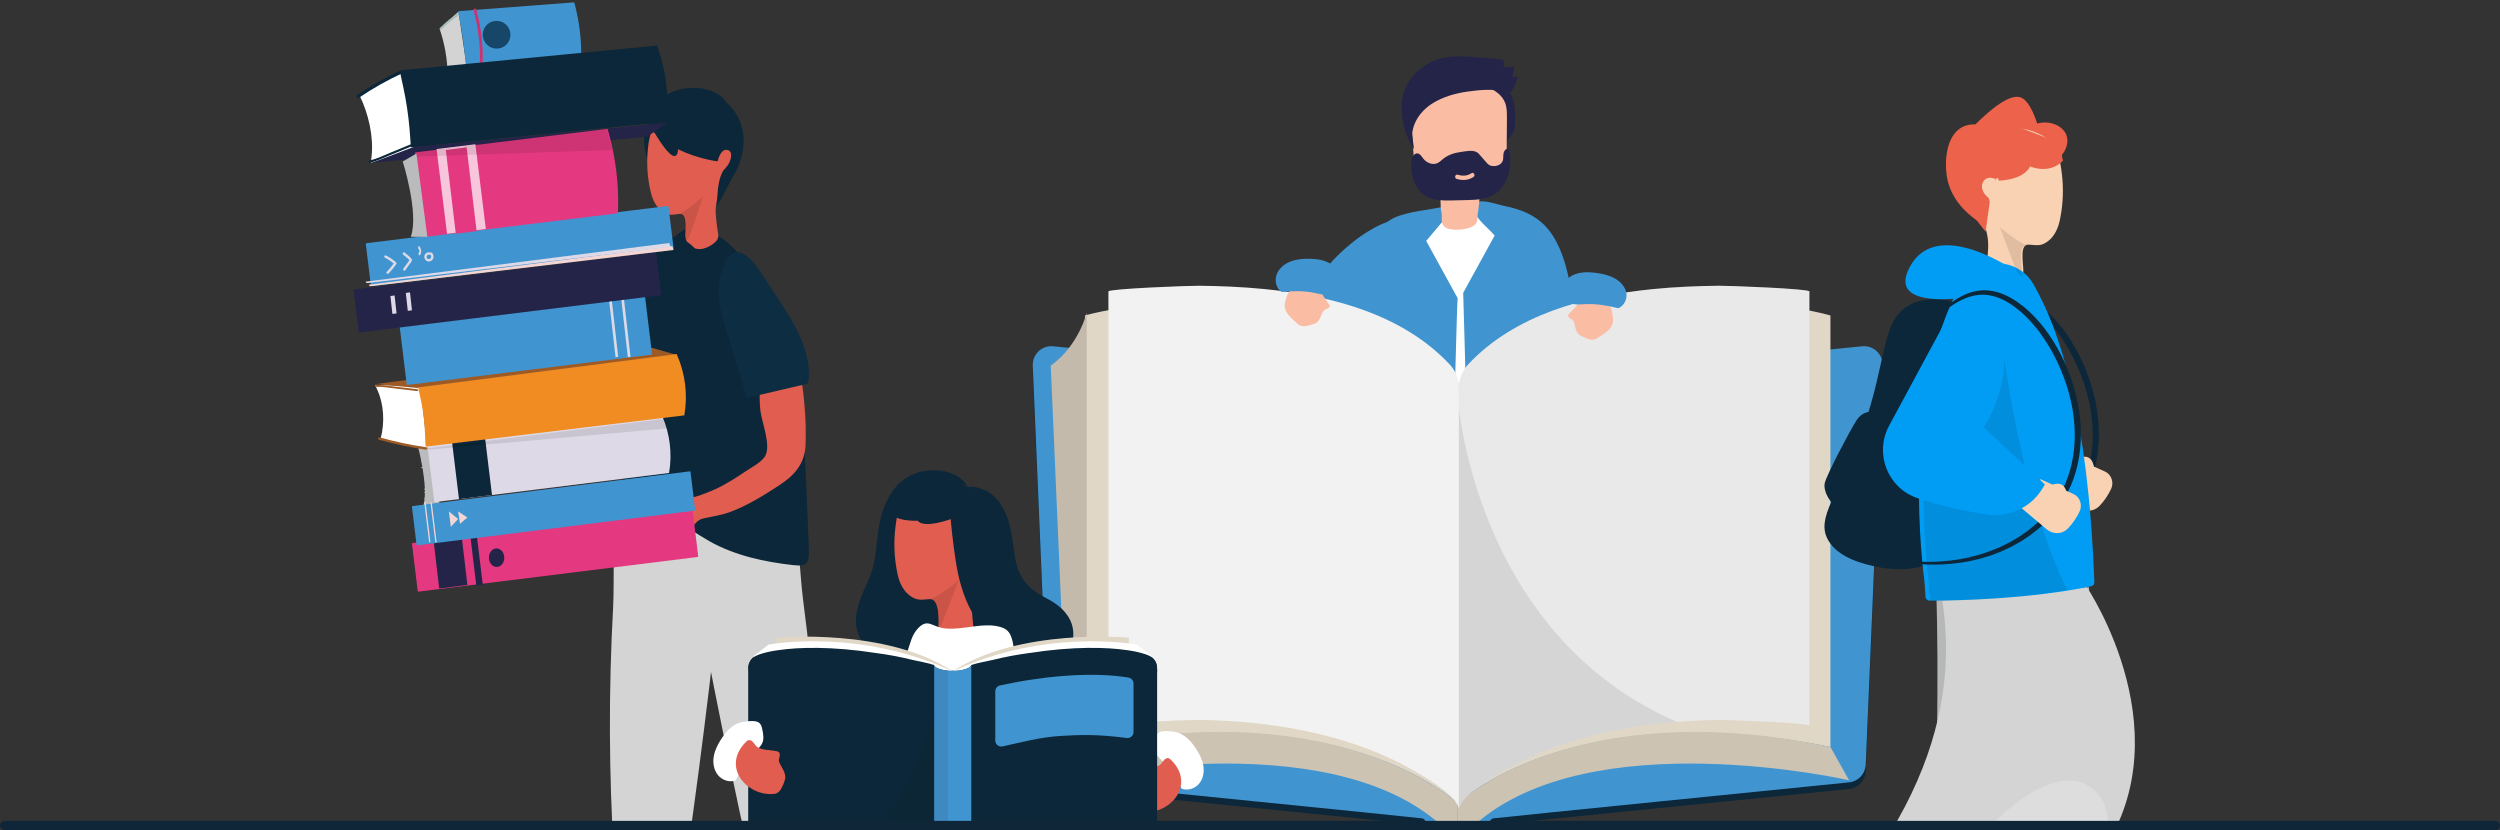 <?xml version="1.0" encoding="UTF-8"?>
<svg width="536px" height="178px" viewBox="0 0 536 178" version="1.1" xmlns="http://www.w3.org/2000/svg" xmlns:xlink="http://www.w3.org/1999/xlink">
    <rect x="0" y="0" width="536" height="178" fill="#333333" stroke="none"/>
    <!-- Generator: Sketch 64 (93537) - https://sketch.com -->
    <title>Group 11</title>
    <desc>Created with Sketch.</desc>
    <defs>
        <rect id="path-1" x="0" y="0" width="395.431" height="190"></rect>
    </defs>
    <g id="ATC-ESCRITORIO-curva" stroke="none" stroke-width="1" fill="none" fill-rule="evenodd">
        <g id="Conceptos-basicos" transform="translate(-452, -200)">
            <g id="Group-11" transform="translate(453, 187)">
                <g id="Group-14" transform="translate(69, 0)">
                    <mask id="mask-2" fill="white">
                        <use xlink:href="#path-1"></use>
                    </mask>
                    <g id="Rectangle"></g>
                    <g id="Group-7" mask="url(#mask-2)">
                        <g transform="translate(5.787, 13.503)">
                            <g id="Group-79" transform="translate(54.975, 18.325)">
                                <path d="M0.889,164.924 C6.14,164.607 11.391,164.29 16.642,163.973 C19.992,140.456 22.831,116.837 25.154,93.143 C25.334,91.305 25.505,89.396 24.98,87.639 C23.988,84.318 20.8,82.521 17.795,81.992 C13.123,81.168 4.665,82.882 2.504,88.531 C0.219,94.5 1.046,104.975 0.687,111.489 C-0.291,129.265 -0.226,147.13 0.889,164.924" id="Fill-5" fill="#D3D4D3"></path>
                                <path d="M45.33,163.352 C40.1,163.433 34.871,163.513 29.642,163.594 C24.513,140.292 19.884,116.847 15.76,93.289 C15.44,91.463 15.125,89.563 15.509,87.764 C16.238,84.361 19.26,82.32 22.198,81.562 C26.765,80.382 35.28,81.458 37.857,86.952 C40.581,92.758 40.566,103.313 41.422,109.811 C43.759,127.543 45.067,145.444 45.33,163.352" id="Fill-7" fill="#D3D4D3"></path>
                                <path d="M28.443,36.401 C32.516,40.888 35.662,46.733 37.656,52.835 C41.187,63.641 41.695,75.303 42.162,86.732 C42.318,90.536 42.474,94.339 42.629,98.143 C42.782,101.886 42.548,102.701 39.277,102.332 C33.216,101.647 26.891,100.332 21.302,97.19 C18.642,95.695 16.137,93.775 13.364,92.624 C9.331,90.949 5.3,91.93 1.333,90.892 C2.789,84.392 3.796,78.864 4.415,72.2 C5.052,65.339 5.584,57.861 6.644,51.075 C7.279,47.003 8.606,43.172 9.959,39.398 C10.869,36.862 11.836,34.264 13.474,32.394 C18.411,26.759 24.386,31.93 28.443,36.401" id="Fill-9" fill="#0B2739"></path>
                                <path d="M9.585,90.465 C9.621,90.341 9.659,90.213 9.724,90.109 C10.329,89.137 11.186,89.026 12.013,88.275 C12.382,87.94 12.222,86.606 13.189,86.929 C13.545,87.048 14.383,87.474 15.14,87.736 C16.246,88.118 17.856,87.882 19.101,87.439 C20.773,86.843 22.531,86.17 24.088,85.318 C25.718,84.426 27.304,83.44 28.848,82.386 C30.135,81.508 32.191,80.479 33.14,79.181 C34.743,76.985 32.589,71.862 32.263,69.208 C31.924,66.442 31.831,58.26 35.285,57.898 C40.944,57.306 41.259,63.133 41.695,67.818 C41.967,70.743 42.071,73.728 41.942,76.663 C41.76,80.772 39.397,83.21 36.228,85.271 C32.871,87.456 29.433,89.604 25.702,90.969 C23.889,91.633 22.089,91.879 20.228,92.277 C18.389,92.67 18.659,93.535 17.134,94.326 C16.283,94.768 15.493,95.392 14.577,95.656 C12.933,96.128 11.555,94.934 10.257,94.018 C9.933,93.79 9.714,93.637 9.538,93.296 C9.251,92.741 9.331,92.132 9.39,91.525 C9.425,91.166 9.486,90.808 9.585,90.465" id="Fill-11" fill="#E05D4F"></path>
                                <path d="M38.781,64.28 C35.605,65.02 32.43,65.761 29.254,66.502 C29.457,66.454 25.003,52.338 24.767,51.489 C23.865,48.247 22.954,44.882 23.493,41.561 C24.642,34.47 27.977,32.608 32.547,39.838 C36.861,46.663 43.523,54.776 42.572,62.768 C42.551,62.941 42.525,63.124 42.421,63.264 C42.278,63.457 42.024,63.524 41.789,63.578 L38.781,64.28 Z" id="Fill-13" fill="#0D2D42"></path>
                                <path d="M7.979,15.295 C7.979,15.295 6.404,10.29 8.172,7.98 L10.666,9.167 L7.979,15.295 Z" id="Fill-15" fill="#0B2739"></path>
                                <path d="M13.271,5.387 C17.609,3.576 23.362,5.018 25.34,10.919 C25.931,12.678 26.15,14.661 25.89,16.504 C25.655,18.177 24.811,19.634 24.053,21.119 C23.019,23.143 22.538,25.132 22.715,27.383 C22.819,28.7 22.991,30.014 23.199,31.318 C23.199,31.318 23.56,32.267 22.469,33.192 C21.648,33.911 20.772,34.291 20,34.485 C18.216,34.933 16.354,33.761 16.173,31.942 C16.164,31.845 16.158,31.746 16.158,31.644 C16.206,29.817 16.561,26.89 14.959,27.045 C14.066,27.112 13.035,27.388 12.171,27.027 C10.118,26.194 9.144,24.173 8.705,22.1 C8.048,19.29 7.855,16.384 8.105,13.566 C8.334,10.931 8.723,8.203 11.041,6.575 C11.721,6.072 12.496,5.729 13.271,5.387" id="Fill-17" fill="#E05D4F"></path>
                                <path d="M16.963,32.155 L16.037,33.251 C15.956,32.792 15.896,32.262 15.893,31.69 C15.914,30.878 15.996,29.852 15.944,28.968 C15.884,27.958 15.65,27.133 14.951,27.024 C14.887,27.014 14.817,27.018 14.746,27.02 C14.718,27.021 14.695,27.015 14.666,27.018 C14.666,27.018 15.901,26.894 19.999,23.276 L16.963,32.155 Z" id="Fill-19" fill-opacity="0.1" fill="#000000"></path>
                                <path d="M24.859,15.984 C24.859,15.984 14.454,15.393 8.606,8.64 C8.606,8.64 6.231,6.519 10.881,2.46 C15.53,-1.6 23.33,-0.102 24.916,3.111 C24.916,3.111 31.364,7.806 27.347,17.285 L23.029,25.271 C23.029,25.271 22.802,20.696 24.09,18.145 L24.859,15.984 Z" id="Fill-21" fill="#0B2739"></path>
                                <path d="M24.833,13.304 C26.528,13.199 26.092,15.418 25.293,16.571 C24.494,17.723 23.471,18.603 22.941,18.62 C22.412,18.638 22.758,16.971 23.031,15.93 C23.304,14.889 23.867,13.364 24.833,13.304" id="Fill-23" fill="#E05D4F"></path>
                                <path d="M9.333,9.197 C9.333,9.197 14.267,18.041 14.625,13.163 C14.983,8.284 12.848,8.651 12.848,8.651 L9.333,9.197 Z" id="Fill-25" fill="#0B2739"></path>
                            </g>
                            <g id="Group-78">
                                <path d="M16.688,88.666 C17.555,88.11 18.919,87.911 19.984,87.29 C20.521,86.977 20.452,85.735 21.632,86.263 C22.067,86.458 22.816,87.046 23.648,87.408 C24.863,87.936 26.628,87.981 28.136,87.731 C34.058,86.745 40.006,85.869 46.034,85.567 C46.378,85.549 46.719,85.543 47.016,85.357 C47.55,85.024 47.647,84.443 47.807,83.876 C48.55,81.25 49.367,78.68 50.607,76.226 C51.712,74.037 52.993,71.964 54.985,70.475 C56.975,68.986 59.539,68.316 61.852,69.174 C63.584,69.815 64.983,71.099 65.259,72.93 C65.94,77.471 61.591,80.629 58.927,83.658 C56.408,86.524 54.254,88.954 51.635,91.566 C51.311,91.889 51.004,92.19 50.564,92.361 C50.125,92.532 49.628,92.518 49.162,92.49 C43.156,92.117 37.312,91.602 31.369,92.519 C29.735,92.771 28.277,92.361 26.729,92.797 C25.742,93.076 25.187,94.002 24.271,94.414 C23.355,94.826 22.277,95.237 21.274,95.254 C19.062,95.293 16.647,93.344 16.01,91.216 C15.595,89.829 15.971,89.125 16.688,88.666" id="Fill-1" fill="#FABDA4"></path>
                                <path d="M58.867,82.546 C55.551,81.109 52.048,80.159 48.832,78.46 C50.169,75.671 54.201,64.256 54.864,62.898 C57.398,57.716 57.951,55.456 61.217,52.815 C68.193,47.174 75.926,51.523 75.178,59.979 C74.366,69.16 69.01,76.81 63.28,83.66 C63.155,83.809 62.99,83.921 62.783,83.987 C62.575,84.053 62.267,83.961 62.026,83.853 C60.996,83.39 59.913,82.999 58.867,82.546" id="Fill-3" fill="#0B2739"></path>
                                <path d="M13.858,95.349 C13.858,95.349 16.119,103.884 14.998,107.823 L18.477,107.723 L16.796,93.932 L13.858,95.349 Z" id="Fill-27" fill="#B9BBBD"></path>
                                <path d="M18.333,105.841 C17.323,106.02 16.306,106.159 15.282,106.258 C15.118,106.274 15.159,106.515 15.323,106.5 C16.348,106.4 17.364,106.261 18.374,106.082 C18.536,106.054 18.496,105.812 18.333,105.841" id="Fill-29" fill="#B9BBBD"></path>
                                <path d="M17.689,104.518 C16.917,104.652 16.15,104.786 15.27,104.939 C15.125,104.964 15.161,105.201 15.306,105.176 C16.112,105.035 16.918,104.895 17.725,104.755 C17.87,104.729 17.834,104.492 17.689,104.518" id="Fill-31" fill="#B9BBBD"></path>
                                <path d="M17.686,103.859 C17.07,104.08 16.69,104.212 15.275,104.253 C15.122,104.258 15.161,104.524 15.313,104.516 C16.131,104.473 16.932,104.342 17.724,104.121 C17.87,104.08 17.834,103.817 17.686,103.859" id="Fill-33" fill="#B9BBBD"></path>
                                <path d="M17.688,101.874 C16.894,102.068 16.09,102.216 15.273,102.318 C15.123,102.336 15.161,102.549 15.31,102.53 C16.127,102.429 16.931,102.282 17.726,102.087 C17.87,102.052 17.834,101.839 17.688,101.874" id="Fill-35" fill="#B9BBBD"></path>
                                <path d="M17.684,100.549 C16.884,100.708 16.081,100.84 15.274,100.948 C15.123,100.968 15.16,101.227 15.312,101.207 C16.119,101.099 16.922,100.967 17.722,100.809 C17.872,100.779 17.835,100.519 17.684,100.549" id="Fill-37" fill="#B9BBBD"></path>
                                <path d="M17.021,99.227 C16.225,99.395 15.424,99.535 14.617,99.646 C14.461,99.668 14.5,99.906 14.656,99.884 C15.463,99.773 16.264,99.633 17.06,99.465 C17.213,99.432 17.175,99.194 17.021,99.227" id="Fill-39" fill="#B9BBBD"></path>
                                <path d="M17.029,97.904 C16.218,98.083 15.4,98.232 14.575,98.351 C14.55,98.354 14.532,98.364 14.518,98.377 C14.52,98.385 14.521,98.393 14.523,98.402 C14.542,98.453 14.558,98.505 14.573,98.557 C14.585,98.56 14.597,98.564 14.612,98.562 C15.437,98.442 16.254,98.293 17.066,98.115 C17.21,98.084 17.174,97.872 17.029,97.904" id="Fill-41" fill="#B9BBBD"></path>
                                <path d="M17.026,95.918 C16.221,96.06 15.417,96.202 14.612,96.343 C14.464,96.369 14.501,96.602 14.649,96.576 C15.454,96.434 16.259,96.293 17.063,96.152 C17.211,96.126 17.174,95.893 17.026,95.918" id="Fill-43" fill="#B9BBBD"></path>
                                <path d="M73.786,118.91 L13.93,126.344 C13.853,126.353 13.783,126.297 13.774,126.218 L12.539,116.08 C12.529,116.001 12.584,115.929 12.66,115.919 L72.517,108.486 C72.594,108.476 72.663,108.533 72.673,108.612 L73.907,118.749 C73.917,118.829 73.863,118.901 73.786,118.91" id="Fill-45" fill="#E43880"></path>
                                <polygon id="Fill-47" fill="#242449" points="24.416 124.9 18.376 125.684 17.157 115.222 23.197 114.438"></polygon>
                                <polygon id="Fill-49" fill="#242449" points="27.716 124.849 26.332 125.022 25.076 114.612 26.46 114.438"></polygon>
                                <path d="M32.322,118.832 C32.436,119.92 31.795,120.908 30.892,121.039 C29.988,121.169 29.163,120.393 29.049,119.305 C28.935,118.217 29.576,117.229 30.479,117.099 C31.383,116.968 32.208,117.744 32.322,118.832" id="Fill-51" fill="#242449"></path>
                                <path d="M73.127,108.973 L13.676,116.422 C13.601,116.431 13.531,116.375 13.521,116.295 L12.539,108.158 C12.529,108.078 12.583,108.006 12.66,107.996 L72.11,100.548 C72.187,100.539 72.256,100.595 72.265,100.675 L73.248,108.812 C73.257,108.892 73.203,108.964 73.127,108.973" id="Fill-53" fill="#4095D1"></path>
                                <polygon id="Fill-55" fill="#F5D5D4" points="20.457 109.146 20.868 112.454 22.437 110.768"></polygon>
                                <polygon id="Fill-57" fill="#F5D5D4" points="22.437 109.146 22.847 111.792 24.416 110.443"></polygon>
                                <polygon id="Fill-59" fill="#F5D5D4" points="16.497 115.727 16.221 115.761 15.178 107.196 15.455 107.162"></polygon>
                                <polygon id="Fill-61" fill="#F5D5D4" points="17.817 115.727 17.54 115.761 16.497 107.196 16.775 107.162"></polygon>
                                <path d="M24.416,14.785 L20.125,16.537 L20.143,15.504 C20.2,12.394 19.507,8.675 18.477,5.725 L18.65,5.531 L22.51,1.984 L24.416,14.785 Z" id="Fill-63" fill="#D2D3D2"></path>
                                <polygon id="Fill-65" fill="#93B79B" points="48.832 11.907 24.346 13.795 20.457 15.876 46.978 13.887"></polygon>
                                <path d="M20.514,16.183 C21.2,15.959 21.838,15.452 22.481,15.044 C23.084,14.661 23.686,14.28 24.287,13.899 C24.383,13.838 24.471,14.172 24.375,14.232 C23.726,14.644 23.076,15.057 22.425,15.471 C21.815,15.858 21.212,16.323 20.561,16.535 C20.458,16.569 20.412,16.215 20.514,16.183" id="Fill-67" fill="#A8BFB9"></path>
                                <path d="M23.03,2.48 C21.535,3.426 20.1,4.574 18.733,5.926 C18.592,6.066 18.382,5.639 18.525,5.498 C19.912,4.127 21.365,2.957 22.882,1.998 C23.039,1.899 23.186,2.381 23.03,2.48" id="Fill-69" fill="#A8BFB9"></path>
                                <path d="M47.334,0 L22.437,1.896 L22.928,4.587 C23.326,6.764 23.637,8.954 23.857,11.136 L24.119,13.891 L48.826,11.882 L48.828,11.718 C48.887,7.862 48.369,3.787 47.334,0" id="Fill-71" fill="#4095D1"></path>
                                <path d="M26.342,1.547 C26.247,1.197 25.651,1.281 25.746,1.635 C26.746,5.333 27.204,9.115 27.102,12.923 C27.092,13.286 27.691,13.352 27.701,12.987 C27.805,9.13 27.354,5.294 26.342,1.547" id="Fill-74" fill="#CC3272"></path>
                                <path d="M44.13,0.883 C44.036,0.533 43.47,0.622 43.564,0.976 C44.549,4.669 45.019,8.451 44.955,12.264 C44.949,12.627 45.52,12.688 45.527,12.323 C45.592,8.462 45.128,4.625 44.13,0.883" id="Fill-76" fill="#4095D1"></path>
                                <path d="M13.198,31.591 L3.731,34.398 L3.882,33.004 C4.334,28.81 3.233,23.874 1.32,20.009 L1.713,19.731 L10.439,14.553 L13.198,31.591 Z" id="Fill-78" fill="#FFFFFF"></path>
                                <polygon id="Fill-80" fill="#242449" points="67.31 25.798 12.819 31.034 3.959 34.398 62.972 28.806"></polygon>
                                <path d="M3.445,33.925 C5.029,33.549 6.534,32.797 8.04,32.179 C9.452,31.598 10.861,31.02 12.267,30.441 C12.49,30.35 12.655,30.788 12.432,30.88 C10.913,31.504 9.392,32.13 7.867,32.758 C6.439,33.345 5.019,34.036 3.516,34.393 C3.279,34.449 3.21,33.981 3.445,33.925" id="Fill-82" fill="#0B2739"></path>
                                <path d="M10.402,15.234 C7.214,16.7 4.126,18.442 1.157,20.461 C0.849,20.67 0.464,20.096 0.775,19.885 C3.788,17.837 6.915,16.063 10.15,14.576 C10.484,14.423 10.734,15.081 10.402,15.234" id="Fill-84" fill="#0B2739"></path>
                                <path d="M65.102,9.261 L9.898,14.58 L10.693,18.273 C11.335,21.258 11.783,24.272 12.032,27.285 L12.312,31.09 L67.104,25.633 L67.127,25.405 C67.678,20.034 66.976,14.419 65.102,9.261" id="Fill-86" fill="#0B2739"></path>
                                <path d="M67.663,100.906 L17.33,107.162 L15.838,94.896 L66.171,88.64 L66.239,88.802 C67.864,92.608 68.359,96.822 67.663,100.906" id="Fill-88" fill="#DED9E7"></path>
                                <polygon id="Fill-90" fill="#0B2739" points="29.695 105.62 22.619 106.5 21.117 94.15 28.194 93.271"></polygon>
                                <path d="M14.374,82.26 L4.619,82.025 L5.102,83.066 C6.555,86.195 6.708,90.192 5.832,93.509 L6.273,93.646 L15.838,95.916 L14.374,82.26 Z" id="Fill-92" fill="#FFFFFF"></path>
                                <polygon id="Fill-94" fill="#9E5A25" points="69.289 75.591 13.804 82.687 4.619 81.855 64.069 74.087"></polygon>
                                <path d="M4.813,82.423 C6.336,82.386 7.877,82.67 9.391,82.848 C10.814,83.014 12.238,83.18 13.661,83.347 C13.887,83.374 13.938,82.981 13.712,82.954 C12.174,82.774 10.637,82.595 9.1,82.414 C7.663,82.247 6.214,81.993 4.769,82.029 C4.541,82.034 4.587,82.429 4.813,82.423" id="Fill-96" fill="#9E5A25"></path>
                                <path d="M15.61,95.393 C12.249,94.905 8.929,94.203 5.667,93.283 C5.329,93.188 5.109,93.67 5.45,93.765 C8.759,94.699 12.122,95.418 15.532,95.913 C15.883,95.964 15.961,95.444 15.61,95.393" id="Fill-98" fill="#9E5A25"></path>
                                <path d="M70.931,88.553 L15.448,95.255 L15.333,92.382 C15.24,90.05 14.957,87.73 14.487,85.443 L13.858,82.553 L69.286,75.41 L69.362,75.584 C71.152,79.661 71.698,84.176 70.931,88.553" id="Fill-100" fill="#F08C21"></path>
                                <path d="M63.889,75.534 L11.567,82.024 C11.492,82.034 11.422,81.977 11.412,81.898 L9.9,69.492 C9.89,69.414 9.944,69.342 10.02,69.333 L62.342,62.843 C62.417,62.833 62.487,62.89 62.496,62.968 L64.009,75.375 C64.018,75.453 63.964,75.525 63.889,75.534" id="Fill-102" fill="#4095D1"></path>
                                <path d="M68.508,52.876 L3.89,60.856 C3.813,60.866 3.744,60.81 3.734,60.732 L2.641,51.799 C2.631,51.721 2.685,51.65 2.761,51.64 L67.379,43.66 C67.456,43.65 67.524,43.706 67.535,43.784 L68.628,52.717 C68.638,52.795 68.583,52.866 68.508,52.876" id="Fill-104" fill="#4095D1"></path>
                                <path d="M56.709,45.217 L15.431,50.273 L13.198,32.177 L54.475,27.121 L54.75,28.11 C56.2,33.343 56.87,38.764 56.734,44.191 L56.709,45.217 Z" id="Fill-106" fill="#E43880"></path>
                                <polygon id="Fill-108" fill="#F8C6DC" points="28.376 48.591 20.056 49.612 17.817 31.45 26.137 30.429"></polygon>
                                <polygon id="Fill-110" fill="#E43880" points="26.396 49.045 21.935 49.612 19.797 31.657 24.258 31.09"></polygon>
                                <polygon id="Fill-112" fill-opacity="0.1" fill="#000000" points="13.198 32.108 54.285 27.121 55.431 31.647 13.319 33.075"></polygon>
                                <path d="M33.631,6.591 C33.836,8.223 32.683,9.705 31.057,9.901 C29.429,10.097 27.945,8.932 27.739,7.3 C27.534,5.668 28.687,4.186 30.314,3.99 C31.941,3.795 33.426,4.959 33.631,6.591" id="Fill-115" fill="#164668"></path>
                                <path d="M9.136,55.751 C8.485,55.158 7.766,54.673 6.968,54.274 C6.653,54.116 6.439,54.595 6.752,54.751 C7.432,55.091 8.041,55.507 8.605,55.995 C8.151,56.631 7.656,57.233 7.108,57.802 C6.87,58.049 7.307,58.369 7.544,58.123 C8.149,57.494 8.694,56.828 9.184,56.116 C9.272,55.989 9.251,55.856 9.136,55.751" id="Fill-118" fill="#DED9E7"></path>
                                <path d="M12.488,55.056 C12.098,54.502 11.434,54.075 10.951,53.641 C10.7,53.416 10.402,53.876 10.654,54.103 C11.062,54.468 11.629,54.83 12,55.28 C11.845,55.575 11.562,55.869 11.392,56.112 C11.164,56.436 10.936,56.759 10.708,57.083 C10.507,57.37 10.89,57.731 11.091,57.445 C11.365,57.057 11.638,56.668 11.911,56.28 C12.113,55.993 12.4,55.703 12.519,55.35 C12.551,55.257 12.545,55.136 12.488,55.056" id="Fill-120" fill="#DED9E7"></path>
                                <path d="M14.16,52.325 C13.968,52.078 13.738,52.572 13.93,52.82 C14.046,52.968 14.29,53.513 14.045,53.644 C13.817,53.767 13.961,54.348 14.189,54.226 C14.418,54.103 14.535,53.718 14.516,53.329 C14.496,52.926 14.347,52.567 14.16,52.325" id="Fill-122" fill="#DED9E7"></path>
                                <path d="M16.524,54.873 C16.35,55.075 16.045,55.121 15.847,54.93 C15.439,54.536 15.893,53.934 16.384,54.128 C16.436,54.149 16.484,54.151 16.528,54.142 C16.672,54.366 16.714,54.654 16.524,54.873 M16.849,53.719 C16.765,53.625 16.653,53.613 16.56,53.647 C16.11,53.481 15.583,53.632 15.319,54.047 C15.058,54.457 15.174,55.022 15.534,55.337 C15.932,55.685 16.52,55.62 16.876,55.246 C17.28,54.821 17.229,54.145 16.849,53.719" id="Fill-124" fill="#DED9E7"></path>
                                <polygon id="Fill-126" fill="#DED9E7" points="56.751 75.996 56.184 76.072 54.772 63.579 55.338 63.503"></polygon>
                                <polygon id="Fill-128" fill="#DED9E7" points="59.391 75.996 58.823 76.072 57.411 63.579 57.978 63.503"></polygon>
                                <path d="M15.838,95.606 L66.609,89.302 C66.609,89.302 67.089,90.517 67.31,91.342 L15.932,95.916 L15.838,95.606 Z" id="Fill-130" fill-opacity="0.1" fill="#000000"></path>
                                <path d="M65.868,62.798 L1.25,70.779 C1.174,70.788 1.105,70.732 1.095,70.654 L0.001,61.721 C-0.008,61.643 0.046,61.571 0.121,61.562 L64.74,53.582 C64.816,53.573 64.885,53.628 64.895,53.707 L65.989,62.639 C65.998,62.717 65.944,62.788 65.868,62.798" id="Fill-133" fill="#242449"></path>
                                <polygon id="Fill-136" fill="#DED9E7" points="9.239 66.688 8.343 66.811 7.919 62.965 8.815 62.842"></polygon>
                                <polygon id="Fill-138" fill="#DED9E7" points="12.538 66.026 11.642 66.149 11.218 62.304 12.115 62.18"></polygon>
                                <path d="M68.629,53.09 L3.64,60.855 C3.448,60.879 3.283,60.722 3.301,60.533 L68.358,52.258 L68.629,53.09 Z" id="Fill-140" fill="#F5D5D4"></path>
                                <path d="M67.97,52.429 L2.98,60.193 C2.788,60.217 2.623,60.06 2.641,59.872 L67.698,51.596 L67.97,52.429 Z" id="Fill-142" fill="#DED9E7"></path>
                                <path d="M10.558,34.123 C10.558,34.123 14.095,45.275 12.289,50.263 L15.838,50.273 L13.494,32.413 L10.558,34.123 Z" id="Fill-144" fill="#B9BBBD"></path>
                            </g>
                        </g>
                    </g>
                    <g id="Group-77" mask="url(#mask-2)">
                        <g transform="translate(151.421, 25.076)">
                            <g id="Group-76" stroke-width="1" fill="none" transform="translate(57.868, 0)">
                                <path d="M0.035,52.646 C4.638,55.444 9.786,57.342 15.105,58.201 C16.056,53.847 17.061,49.505 18.122,45.175 C18.579,43.309 19.057,41.413 19.972,39.709 C20.459,38.803 22.286,37.151 21.718,35.976 C20.722,33.917 16.389,36.196 15.151,36.88 C11.923,38.665 8.971,41.148 6.433,43.805 C5.82,44.447 -0.527,52.304 0.035,52.646" id="Fill-146" fill="#4095D1"></path>
                                <path d="M13.14,61.102 C13.104,61.962 13.08,62.822 13.065,63.68 C12.757,81.157 13.721,98.857 13.832,116.479 C22.867,115.067 32.002,114.289 41.145,114.15 C43.263,114.119 52.885,115.602 54.225,114.341 C56.043,112.627 54.044,112.95 54.177,110.718 C54.349,107.83 52.96,105.466 53.485,102.044 C54.101,98.022 55.328,94.045 56.035,90.024 C57.451,81.961 58.304,73.8 58.581,65.619 C58.827,58.363 58.563,50.838 55.439,44.282 C47.736,28.115 22.899,28.406 16.084,45.286 C14.065,50.286 13.365,55.699 13.14,61.102" id="Fill-148" fill="#FFFFFF"></path>
                                <path d="M41.165,38.424 L34.419,50.704 C34.772,63.108 35.125,75.513 35.477,87.918 C35.639,93.634 35.802,99.351 35.965,105.068 C36.021,107.053 36.07,109.038 36.134,111.023 C36.162,111.914 35.916,113.414 36.425,114.141 C37.529,115.72 41.566,115.227 43.327,115.366 C46.073,115.582 48.86,115.806 51.446,116.753 C53.168,117.383 54.801,118.333 56.617,118.588 C57.025,118.645 57.482,118.653 57.802,118.394 C58.161,118.105 58.221,117.592 58.255,117.133 C58.887,108.617 58.9,99.837 59.373,91.23 C59.745,84.461 60.663,77.637 60.339,70.858 C60.006,63.885 58.913,56.949 57.579,50.104 C56.79,46.052 55.861,41.921 53.628,38.448 C51.096,34.51 47.512,32.932 43.098,32.045 C41.54,31.731 35.738,29.54 36.706,33.08 C37.185,34.83 39.982,37.018 41.165,38.424" id="Fill-150" fill="#4095D1"></path>
                                <path d="M26.49,39.579 L33.235,51.859 C33.094,51.859 32.38,81.959 32.322,83.991 C32.103,91.717 31.883,99.444 31.663,107.171 C31.603,109.318 31.891,111.834 31.471,113.945 C30.884,116.892 27.778,116.312 25.131,116.551 C19.341,117.072 13.246,118.059 7.44,117.767 C5.766,117.682 7.97,82.773 7.966,79.516 C7.955,67.799 5.535,54.8 11.493,44.174 C13.227,41.083 16.284,36.127 19.657,34.6 C22.8,33.178 27.301,32.936 30.713,32.139 L30.891,34.348 L26.49,39.579 Z" id="Fill-152" fill="#4095D1"></path>
                                <path d="M41.13,9.836 C42.193,11.694 42.704,13.836 42.799,15.974 C42.824,16.543 42.863,17.2 43.323,17.535 C43.815,17.894 43.382,18.683 43.757,18.202 C44.131,17.721 45.404,16.052 45.462,15.445 C45.596,14.024 45.594,12.59 45.456,11.169 C45.335,9.934 45.083,8.643 44.273,7.701 C43.793,7.142 43.153,6.75 42.522,6.369 C41.608,5.817 40.665,5.26 39.614,5.065 C37.803,4.727 36.693,5.376 38.29,6.638 C39.435,7.541 40.403,8.562 41.13,9.836" id="Fill-154" fill="#242449"></path>
                                <path d="M29.817,34.092 C29.829,34.967 29.649,35.875 30.422,36.553 C30.794,36.88 31.296,37.01 31.785,37.088 C33.048,37.288 34.356,37.195 35.579,36.819 C36.081,36.664 36.582,36.454 36.962,36.09 C37.41,35.66 37.433,35.253 37.455,34.69 C37.48,34.03 37.613,33.359 37.7,32.69 C37.889,31.227 37.974,29.752 38.016,28.278 C40.186,27.906 42.738,27.206 43.479,24.936 C43.713,24.22 43.721,23.443 43.727,22.682 C43.75,19.536 43.773,16.391 43.796,13.246 C43.803,12.158 43.806,11.037 43.433,10.028 C42.779,8.256 41.116,7.201 39.486,6.536 C35.324,4.841 30.474,4.909 26.634,7.32 C25.612,7.962 24.647,8.787 24.059,9.908 C23.151,11.635 23.266,13.769 23.406,15.762 C23.537,17.603 23.666,19.443 23.796,21.283 C23.946,23.4 24.265,25.836 25.91,26.953 C26.783,27.547 27.913,27.656 28.665,28.424 C29.98,29.765 29.353,31.768 29.742,33.392 C29.796,33.62 29.814,33.854 29.817,34.092" id="Fill-156" fill="#FABDA4"></path>
                                <path d="M36.637,25.857 C35.506,26.616 34.261,26.657 33,26.278 C32.465,26.117 32.692,25.219 33.229,25.381 C34.272,25.694 35.258,25.686 36.2,25.054 C36.673,24.736 37.107,25.541 36.637,25.857 M44.49,21.428 C44.455,20.845 44.2,19.135 43.321,20.21 C43.092,20.491 43.036,20.887 43.022,21.262 C43.007,21.636 43.024,22.02 42.907,22.373 C42.635,23.181 41.74,23.548 40.942,23.534 C40.625,23.529 40.302,23.477 40.021,23.317 C39.749,23.162 39.533,22.916 39.322,22.674 C38.81,22.088 38.298,21.501 37.786,20.914 C36.907,19.905 35.161,20.341 33.975,20.496 C32.608,20.674 31.241,21.086 30.125,21.984 C30.012,22.075 29.902,22.17 29.792,22.265 C29.522,22.497 29.252,22.727 28.939,22.879 C27.883,23.392 26.577,22.856 25.837,21.897 C25.498,21.456 25.182,20.89 24.655,20.816 C24.243,20.759 23.842,21.054 23.631,21.439 C23.419,21.824 23.362,22.283 23.334,22.729 C23.23,24.354 23.454,26.029 24.159,27.47 C25.688,30.595 28.643,30.978 31.614,30.908 C32.787,30.88 33.962,30.853 35.136,30.825 C37.283,30.775 39.552,30.685 41.359,29.44 C42.955,28.34 43.903,26.47 44.291,24.513 C44.492,23.502 44.552,22.459 44.49,21.428" id="Fill-158" fill="#242449"></path>
                                <path d="M44.938,4.385 C45.145,3.623 45.299,2.846 45.397,2.062 C44.67,2.317 43.879,2.384 43.12,2.257 C43.118,1.805 43.116,1.352 43.114,0.9 C43.111,0.524 38.017,0.26 37.603,0.226 C33.728,-0.091 30.184,-0.393 26.68,1.684 C23.686,3.459 21.767,6.109 21.308,9.558 C20.869,12.854 21.949,17.157 23.856,19.893 C23.846,19.015 23.34,16.946 23.547,16.112 C23.674,15.276 23.963,14.471 24.362,13.727 C25.158,12.242 26.392,10.992 27.816,10.1 C30.087,8.678 32.728,7.927 35.365,7.559 C37.782,7.223 40.727,6.913 43.114,7.553 C44.261,7.86 44.452,8.147 45.147,6.991 C45.27,6.787 46.241,4.405 46.146,4.403 C45.743,4.397 45.341,4.391 44.938,4.385" id="Fill-160" fill="#242449"></path>
                            </g>
                            <g id="Group-75" stroke-width="1" fill="none" transform="translate(0, 49.188)">
                                <path d="M177.842,14.394 L91.107,22.989 L4.372,14.394 C1.932,14.153 -0.144,16.164 0.008,18.623 L3.626,104.158 C3.747,106.112 5.253,107.691 7.192,107.889 C21.462,109.352 77.154,114.894 83.398,115.602 C83.713,115.637 83.989,115.823 84.135,116.106 C84.554,116.92 86.059,118.587 91.107,118.587 C96.155,118.587 97.66,116.92 98.078,116.106 C98.225,115.823 98.501,115.637 98.816,115.602 C105.06,114.894 160.752,109.352 175.022,107.889 C176.961,107.691 178.467,106.112 178.588,104.158 L182.206,18.623 C182.358,16.164 180.282,14.153 177.842,14.394" id="Fill-162" fill="#0B2739"></path>
                                <path d="M177.842,12.979 L91.107,21.573 L4.372,12.979 C1.932,12.737 -0.144,14.749 0.008,17.208 L3.626,102.742 C3.747,104.697 5.253,106.276 7.192,106.474 C21.462,107.937 77.154,113.479 83.398,114.186 C83.713,114.222 83.989,114.408 84.135,114.691 C84.554,115.505 86.059,117.171 91.107,117.171 C96.155,117.171 97.66,115.505 98.078,114.691 C98.225,114.408 98.501,114.222 98.816,114.186 C105.06,113.479 160.752,107.937 175.022,106.474 C176.961,106.276 178.467,104.697 178.588,102.742 L182.206,17.208 C182.358,14.749 180.282,12.737 177.842,12.979" id="Fill-164" fill="#4095D1"></path>
                                <path d="M91.434,20.95 C51.475,-5.685 11.19,6.373 11.19,6.373 L11.19,98.884 C66.883,87.622 91.107,110.951 91.107,110.951 C91.107,110.951 115.332,87.622 171.024,98.884 L171.024,6.373 C171.024,6.373 131.392,-5.685 91.434,20.95" id="Fill-166" fill="#E0D7C6"></path>
                                <path d="M7.192,106.024 C7.192,106.024 62.743,93.354 87.579,115.677 L91.107,115.677 L91.107,110.951 C91.107,110.951 66.036,87.22 11.19,98.884 L7.192,106.024 Z" id="Fill-172" fill="#CDC3B3"></path>
                                <path d="M175.023,106.024 C175.023,106.024 119.471,93.354 94.635,115.677 L91.107,115.677 L91.107,110.951 C91.107,110.951 116.178,87.22 171.024,98.884 L175.023,106.024 Z" id="Fill-174" fill="#CDC3B3"></path>
                                <path d="M49.711,0.712 C44.896,0.237 40.119,0.045 35.57,-1.12015001e-14 C33.472,-0.02 16.224,0.635 16.224,1.22 L16.224,27.378 L16.224,94.309 C16.224,93.721 33.512,93.067 35.615,93.089 C50.463,93.246 67.149,95.956 80.278,103.181 C82.472,104.388 91.369,109.138 91.369,112.476 L91.369,21.873 C91.369,20.026 90.678,18.242 89.408,16.888 C79.44,6.253 64.403,2.162 49.711,0.712" id="Fill-176" fill="#F2F2F2"></path>
                                <path d="M133.026,0.712 C137.841,0.237 142.618,0.045 147.167,-1.12015001e-14 C149.265,-0.02 166.513,0.635 166.513,1.22 L166.513,27.378 L166.513,94.309 C166.513,93.721 149.225,93.067 147.122,93.089 C132.274,93.246 115.588,95.956 102.459,103.181 C100.265,104.388 91.368,109.138 91.368,112.476 L91.368,21.873 C91.368,20.026 92.059,18.242 93.329,16.888 C103.297,6.253 118.334,2.162 133.026,0.712" id="Fill-178" fill="#FFFFFF"></path>
                                <path d="M133.026,0.712 C137.841,0.237 142.618,0.045 147.167,7.84105005e-14 C149.265,-0.02 166.513,0.635 166.513,1.22 L166.513,27.378 L166.513,94.309 C166.513,93.721 149.225,93.067 147.122,93.089 C132.274,93.246 115.588,95.956 102.459,103.181 C100.265,104.388 91.368,109.138 91.368,112.476 L91.368,21.873 C91.368,20.026 92.059,18.242 93.329,16.888 C103.297,6.253 118.334,2.162 133.026,0.712" id="Fill-180" fill-opacity="0.1" fill="#232020"></path>
                                <path d="M91.368,26.352 L91.368,112.476 C91.368,109.137 100.265,104.388 102.459,103.181 C112.987,97.387 125.8,94.502 138.121,93.503 L138.121,93.5 C100.147,77.061 92.686,36.82 91.368,26.352" id="Fill-183" fill-opacity="0.1" fill="#232020"></path>
                            </g>
                            <path d="M117.306,59.765 C117.191,59.69 117.073,59.612 116.989,59.517 C116.205,58.626 116.395,57.784 115.918,56.758 C115.704,56.3 114.277,56.01 114.951,55.208 C115.2,54.912 115.933,54.266 116.472,53.64 C117.451,52.5 116.537,50.844 117.557,49.565 C118.435,48.465 121.596,47.449 122.705,49.066 C123.12,49.672 122.543,50.65 122.632,51.309 C122.768,52.32 123.58,52.995 123.947,53.934 C124.273,54.768 124.458,55.924 124.408,56.787 C124.31,58.489 122.596,59.39 121.194,60.308 C120.846,60.537 120.611,60.692 120.197,60.745 C119.526,60.832 118.929,60.555 118.326,60.299 C117.969,60.148 117.624,59.971 117.306,59.765" id="Fill-247" fill="#FABDA4"></path>
                            <path d="M125.559,54.01 C126.842,53.443 127.495,52.001 127.264,50.716 C127.033,49.431 126.048,48.33 124.84,47.639 C123.632,46.948 122.216,46.622 120.805,46.434 C119.133,46.21 117.344,46.184 115.849,46.901 C115.015,47.3 114.324,47.908 113.685,48.539 C113.254,48.966 112.816,49.47 112.844,50.051 C112.864,50.466 113.124,50.837 113.393,51.173 C115.139,53.356 115.785,53.27 118.48,53.135 C120.869,53.016 123.262,53.449 125.559,54.01" id="Fill-249" fill="#4095D1"></path>
                            <path d="M60.494,57.293 C60.619,57.238 60.747,57.181 60.844,57.101 C61.757,56.354 61.706,55.496 62.341,54.566 C62.625,54.152 64.069,54.1 63.539,53.202 C63.343,52.87 62.73,52.115 62.305,51.411 C61.531,50.131 62.695,48.654 61.903,47.229 C61.223,46.005 58.292,44.488 56.945,45.895 C56.44,46.422 56.846,47.478 56.652,48.11 C56.355,49.082 55.45,49.611 54.938,50.473 C54.484,51.239 54.116,52.345 54.025,53.201 C53.844,54.889 55.377,56.056 56.599,57.188 C56.904,57.47 57.108,57.661 57.504,57.781 C58.148,57.976 58.777,57.803 59.409,57.65 C59.783,57.56 60.15,57.443 60.494,57.293" id="Fill-251" fill="#FABDA4"></path>
                            <path d="M53.351,50.525 C52.194,49.733 51.813,48.132 52.269,46.833 C52.724,45.535 53.885,44.547 55.192,44.019 C56.5,43.492 57.947,43.378 59.363,43.405 C61.041,43.436 62.799,43.691 64.137,44.672 C64.883,45.219 65.452,45.959 65.965,46.716 C66.311,47.228 66.651,47.82 66.519,48.418 C66.426,48.847 66.105,49.192 65.781,49.498 C63.68,51.491 63.063,51.298 60.446,50.733 C58.125,50.233 55.702,50.304 53.351,50.525" id="Fill-253" fill="#4095D1"></path>
                            <path d="M11.574,54.975 C11.574,54.975 9.849,62.06 3.858,66.311 L7.716,155.279 C7.716,155.279 11.574,152.141 11.574,148.093 L11.574,54.975 Z" id="Fill-168" fill="#C3BAAB"></path>
                        </g>
                    </g>
                    <g id="Group-84" mask="url(#mask-2)">
                        <g transform="translate(306.701, 33.756)">
                            <path d="M42.437,41.472 C42.437,41.472 44.377,48.898 51.117,53.353 L46.776,146.599 C46.776,146.599 42.437,143.31 42.437,139.067 L42.437,41.472 Z" id="Fill-170" fill="#C3BAAB"></path>
                            <path d="M43.569,45.754 C45.124,44.306 46.884,43.017 48.915,42.213 C49.928,41.816 51.008,41.541 52.117,41.485 C52.671,41.457 53.229,41.472 53.778,41.558 C54.335,41.602 54.866,41.754 55.404,41.884 C57.529,42.507 59.412,43.693 61.096,45.05 C62.774,46.428 64.245,48.029 65.556,49.739 C68.154,53.182 70.129,57.071 71.455,61.167 C72.118,63.215 72.624,65.317 72.942,67.452 C73.249,69.588 73.368,71.755 73.261,73.917 C73.155,76.077 72.822,78.233 72.229,80.321 C71.643,82.41 70.763,84.423 69.628,86.27 C69.099,87.221 68.419,88.067 67.778,88.938 C67.448,89.367 67.067,89.752 66.713,90.161 L66.173,90.765 C65.99,90.963 65.784,91.139 65.59,91.326 L64.412,92.434 L63.15,93.44 C62.938,93.607 62.731,93.778 62.516,93.939 L61.847,94.388 C61.4,94.685 60.958,94.992 60.506,95.281 L59.105,96.071 C58.871,96.2 58.641,96.34 58.402,96.46 L57.675,96.802 L56.22,97.48 L54.723,98.055 L53.975,98.342 L53.209,98.577 L51.676,99.037 C51.161,99.171 50.637,99.277 50.118,99.398 C49.598,99.511 49.082,99.649 48.553,99.715 C44.356,100.437 40.06,100.495 35.865,99.893 C35.75,99.877 35.671,99.77 35.687,99.655 C35.703,99.543 35.807,99.464 35.919,99.475 C40.09,99.907 44.314,99.753 48.406,98.936 C48.923,98.857 49.424,98.709 49.93,98.585 C50.434,98.453 50.942,98.337 51.442,98.193 L52.927,97.706 L53.669,97.465 L54.392,97.174 L55.839,96.592 L57.241,95.91 L57.941,95.568 C58.17,95.448 58.39,95.309 58.615,95.18 L59.959,94.394 C60.391,94.108 60.812,93.804 61.239,93.511 L61.877,93.068 C62.082,92.91 62.279,92.741 62.48,92.578 L63.679,91.592 L64.791,90.511 C64.973,90.328 65.169,90.157 65.34,89.964 L65.847,89.378 C66.178,88.982 66.538,88.609 66.845,88.196 C67.442,87.354 68.079,86.54 68.564,85.628 C70.716,82.106 71.776,77.984 71.952,73.856 C72.043,71.787 71.918,69.707 71.612,67.652 C71.296,65.599 70.797,63.573 70.146,61.599 C68.831,57.657 66.957,53.883 64.485,50.553 C63.254,48.887 61.866,47.338 60.304,46.003 C58.749,44.672 57.008,43.534 55.097,42.9 C54.615,42.766 54.135,42.605 53.64,42.55 C53.148,42.452 52.651,42.421 52.151,42.427 C51.152,42.447 50.149,42.629 49.183,42.955 C47.242,43.605 45.477,44.77 43.843,46.073 L43.842,46.074 C43.751,46.147 43.619,46.132 43.547,46.04 C43.478,45.953 43.489,45.828 43.569,45.754" id="Fill-255" fill="#0B2739"></path>
                            <path d="M62.69,82.702 L67.508,77.157 L74.632,80.351 C75.983,80.97 76.588,82.68 75.918,84.077 C75.375,85.21 74.571,86.54 73.418,87.729 C72.182,89.003 70.233,89.056 68.883,87.923 L62.69,82.702 Z" id="Fill-257" fill="#F8D2B3"></path>
                            <path d="M67.513,78.337 C67.513,78.337 71.734,74.852 72.335,79.862 C72.335,79.862 70.61,80.842 67.513,78.337" id="Fill-259" fill="#F8D2B3"></path>
                            <path d="M26.041,67.535 C24.536,67.547 22.753,67.124 21.266,69.474 C19.778,71.824 14.92,81.068 14.523,82.824 C14.126,84.581 15.928,87.779 17.433,87.766 C18.939,87.753 26.041,67.535 26.041,67.535" id="Fill-261" fill="#0B2739"></path>
                            <path d="M42.437,44.048 C39.851,43.355 36.255,42.871 32.996,44.484 C26.428,47.735 28.139,56.082 22.521,71.776 C17.654,85.373 12.403,90.149 15.292,95.12 C17.55,99.005 23.155,100.223 25.661,100.768 C31.533,102.044 36.382,100.573 38.492,99.789 C39.807,81.209 41.122,62.629 42.437,44.048" id="Fill-263" fill="#0B2739"></path>
                            <path d="M71.199,105.612 C71.191,105.449 71.182,105.289 71.174,105.127 C59.22,107.796 48.718,107.421 41.656,107.534 L38.479,107.168 C39.373,137.504 37.557,209.025 30.863,253.366 L43.479,253.655 C61.368,190.643 72.933,141.971 71.199,105.612" id="Fill-265" fill="#B6B7B7"></path>
                            <path d="M49.195,146.984 C46.086,146.379 42.725,146.489 39.351,147.301 C39.05,160.975 38.487,176.099 37.614,191.241 C40.293,189.95 42.832,189.741 45.025,190.759 C50.03,193.083 50.651,198.247 49.708,205.596 C48.874,212.096 47.125,219.153 45.806,224.333 C45.327,226.213 44.408,230.001 44.277,232.154 C44.065,235.619 44.892,239.214 47.8,241.117 C55.748,212.957 62.23,187.834 66.548,165.543 C63.642,155.567 57.743,148.646 49.195,146.984" id="Fill-268" fill-opacity="0.1" fill="#000000"></path>
                            <path d="M49.634,27.97 C48.586,27.464 42.11,24.215 40.788,17.544 C40.121,14.184 40.439,8.327 44.029,6.48 C45.017,5.972 46.036,5.879 46.838,5.908 C52.472,0.323 55.266,-0.489 56.741,0.215 C58.737,1.168 60.072,5.734 60.072,5.734 C62.851,4.959 65.547,6.248 66.309,8.133 C67.215,10.374 65.502,13.746 61.98,14.421 C57.865,18.937 53.749,23.454 49.634,27.97" id="Fill-270" fill="#EC624B"></path>
                            <path d="M72.09,164.529 C92.942,138.017 70.72,105.127 70.72,105.127 L56.183,105.996 C47.765,106.871 43.152,108.034 39.735,108.006 C42.033,123.367 42.079,153.614 0,190.676 L5.996,198.68 C19.104,193.357 53.738,187.864 72.09,164.529" id="Fill-272" fill="#D3D4D3"></path>
                            <path d="M59.196,7.421 C54.255,5.582 47.867,7.438 45.904,14.116 C45.318,16.108 45.158,18.332 45.529,20.382 C45.865,22.241 46.873,23.833 47.787,25.46 C49.034,27.679 49.659,29.88 49.559,32.404 C49.499,33.88 49.362,35.356 49.185,36.822 C49.185,36.822 49.518,37.151 50.78,38.138 C53.305,40.178 56.561,40.508 56.561,40.508 C56.561,40.508 57.159,38.928 57.092,36.888 C56.96,34.848 56.435,31.592 58.237,31.697 C59.242,31.734 60.41,31.998 61.363,31.559 C63.629,30.54 64.633,28.24 65.036,25.904 C65.651,22.737 65.742,19.481 65.34,16.342 C64.97,13.408 64.415,10.376 61.747,8.655 C60.962,8.121 60.079,7.772 59.196,7.421" id="Fill-274" fill="#F8D2B3"></path>
                            <path d="M37.003,108.02 C42.929,108.026 58.606,107.665 71.639,104.938 C72.058,104.851 72.35,104.472 72.334,104.05 C70.992,68.038 64.808,49.772 59.257,40.16 C55.82,34.21 47.077,34.176 43.706,40.164 C30.439,63.733 35.786,102.863 35.786,102.863 C35.786,102.863 35.98,104.443 36.128,107.196 C36.153,107.655 36.536,108.02 37.003,108.02" id="Fill-276" fill="#019DF4"></path>
                            <path d="M52.633,53.57 L40.173,50.152 C32.848,73.301 36.695,102.881 36.695,102.881 C36.695,102.881 36.879,104.456 37.019,107.199 C37.042,107.656 37.406,108.02 37.849,108.02 C42.851,108.026 55.181,107.74 66.548,105.761 C56.716,86.307 52.633,53.57 52.633,53.57" id="Fill-278" fill-opacity="0.1" fill="#000000"></path>
                            <path d="M55.652,37.433 L56.675,38.579 C56.741,38.079 56.782,37.505 56.763,36.888 C56.707,36.012 56.578,34.907 56.597,33.951 C56.619,32.857 56.833,31.957 57.567,31.811 C57.633,31.798 57.708,31.799 57.783,31.798 C57.812,31.798 57.837,31.791 57.868,31.793 C57.868,31.793 56.558,31.71 52.081,27.97 L55.652,37.433 Z" id="Fill-280" fill-opacity="0.1" fill="#000000"></path>
                            <path d="M55.939,37.717 C55.939,37.717 38.65,25.302 32.731,36.522 C26.811,47.743 51.929,41.859 51.929,41.859 L55.939,37.717 Z" id="Fill-282" fill="#019DF4"></path>
                            <path d="M71.566,148.066 C66.443,144.239 57.6,148.047 48.707,157.759 C40.972,166.204 34.998,174.987 26.647,186.622 C24.252,189.959 21.802,192.665 19.289,194.822 C35.484,189.839 58.277,182.211 72.008,164.503 C72.968,163.266 73.835,162.015 74.619,160.754 C75.861,155.167 75.375,150.912 71.566,148.066" id="Fill-284" fill-opacity="0.2" fill="#FFFFFF"></path>
                            <path d="M49.003,28.934 L49.905,22.547 L49.003,18.962 L50.718,17.985 C50.718,17.985 56.713,18.333 58.584,14.93 C58.584,14.93 62.655,16.755 65.584,13.708 L64.843,9.868 L51.75,4.822 L44.365,12.679 L44.365,18.962 L45.923,24.934 L49.003,28.934 Z" id="Fill-286" fill="#EC624B"></path>
                            <path d="M51.117,17.648 L51.108,17.611 C50.22,17.242 49.188,17.189 48.563,18.094 C47.889,19.071 48.293,20.345 49.124,21.201 C49.429,21.515 49.919,21.902 50.306,22.183 L51.117,17.648 Z" id="Fill-288" fill="#F8D2B3"></path>
                            <path d="M51.67,17.36 L52.081,18.808 C52.081,18.808 51.255,19.36 51.255,19.282 C51.255,19.203 51.117,17.615 51.117,17.615 L51.67,17.36 Z" id="Fill-290" fill="#F8D2B3"></path>
                            <path d="M39.711,45.754 C41.266,44.306 43.026,43.017 45.057,42.213 C46.071,41.816 47.15,41.541 48.259,41.485 C48.813,41.457 49.371,41.472 49.92,41.558 C50.477,41.602 51.008,41.754 51.546,41.884 C53.671,42.507 55.555,43.693 57.239,45.05 C58.917,46.428 60.387,48.029 61.698,49.739 C64.296,53.182 66.271,57.071 67.597,61.167 C68.261,63.215 68.767,65.317 69.084,67.452 C69.391,69.588 69.51,71.755 69.403,73.917 C69.298,76.077 68.964,78.233 68.371,80.321 C67.785,82.41 66.906,84.423 65.77,86.27 C65.241,87.221 64.561,88.067 63.92,88.938 C63.59,89.367 63.209,89.752 62.855,90.161 L62.315,90.765 C62.132,90.963 61.926,91.139 61.733,91.326 L60.555,92.434 L59.292,93.44 C59.081,93.607 58.873,93.778 58.658,93.939 L57.989,94.388 C57.542,94.685 57.1,94.992 56.648,95.281 L55.247,96.071 C55.013,96.2 54.783,96.34 54.544,96.46 L53.817,96.802 L52.362,97.48 L50.866,98.055 L50.117,98.342 L49.352,98.577 L47.818,99.037 C47.303,99.171 46.78,99.277 46.26,99.398 C45.74,99.511 45.225,99.649 44.695,99.715 C40.498,100.437 36.202,100.495 32.008,99.893 C31.893,99.877 31.813,99.77 31.83,99.655 C31.845,99.543 31.949,99.464 32.061,99.475 C36.232,99.907 40.456,99.753 44.548,98.936 C45.065,98.857 45.566,98.709 46.072,98.585 C46.576,98.453 47.085,98.337 47.585,98.193 L49.069,97.706 L49.811,97.465 L50.535,97.174 L51.981,96.592 L53.383,95.91 L54.083,95.568 C54.313,95.448 54.532,95.309 54.757,95.18 L56.101,94.394 C56.533,94.108 56.954,93.804 57.381,93.511 L58.019,93.068 C58.224,92.91 58.421,92.741 58.622,92.578 L59.821,91.592 L60.933,90.511 C61.115,90.328 61.311,90.157 61.482,89.964 L61.989,89.378 C62.32,88.982 62.68,88.609 62.987,88.196 C63.584,87.354 64.221,86.54 64.706,85.628 C66.858,82.106 67.918,77.984 68.094,73.856 C68.185,71.787 68.061,69.707 67.755,67.652 C67.438,65.599 66.939,63.573 66.288,61.599 C64.973,57.657 63.099,53.883 60.627,50.553 C59.396,48.887 58.008,47.338 56.447,46.003 C54.891,44.672 53.15,43.534 51.239,42.9 C50.757,42.766 50.278,42.605 49.782,42.55 C49.291,42.452 48.793,42.421 48.293,42.427 C47.294,42.447 46.292,42.629 45.325,42.955 C43.384,43.605 41.619,44.77 39.985,46.073 L39.984,46.074 C39.893,46.147 39.761,46.132 39.689,46.04 C39.62,45.953 39.632,45.828 39.711,45.754" id="Fill-292" fill="#0B2739"></path>
                            <path d="M55.939,87.525 L60.757,81.98 L67.88,85.173 C69.232,85.792 69.837,87.502 69.167,88.899 C68.624,90.033 67.819,91.362 66.666,92.551 C65.431,93.825 63.482,93.878 62.132,92.745 L55.939,87.525 Z" id="Fill-294" fill="#F8D2B3"></path>
                            <path d="M61.726,84.124 C61.726,84.124 65.948,80.639 66.548,85.649 C66.548,85.649 64.824,86.629 61.726,84.124" id="Fill-296" fill="#F8D2B3"></path>
                            <path d="M41.386,46.294 L28.31,70.54 C25.121,76.483 28.01,83.913 34.432,86.054 C38.866,87.532 43.454,88.611 48.986,89.531 C53.878,90.344 58.773,88.089 61.291,83.838 L61.726,83.104 L48.615,70.86 C48.615,70.86 56.461,59.162 51.125,49.389" id="Fill-298" fill="#019DF4"></path>
                        </g>
                    </g>
                    <g id="Group-83" mask="url(#mask-2)">
                        <g transform="translate(82.944, 113.807)">
                            <path d="M100.389,68.271 C101.678,68.799 103.261,68.265 104.145,67.207 C105.029,66.148 105.275,64.677 105.047,63.329 C104.818,61.981 104.161,60.737 103.397,59.592 C102.492,58.237 101.352,56.933 99.804,56.356 C98.942,56.035 98.005,55.961 97.082,55.941 C96.459,55.928 95.769,55.964 95.321,56.387 C95,56.69 94.87,57.134 94.774,57.561 C94.151,60.332 94.641,60.736 96.497,62.578 C98.144,64.212 99.35,66.231 100.389,68.271" id="Fill-186" fill="#FFFFFF"></path>
                            <g id="Group-82" stroke-width="1" fill="none" transform="translate(27.005, 0)">
                                <path d="M6.24,23.591 C9.112,17.314 6.902,10.821 11.542,4.327 C16.049,-1.98 25.557,-0.628 27.415,3.52 C30.587,3.43 34.625,4.978 36.399,11.416 C38.277,18.234 36.289,23.32 44.353,27.433 C52.05,31.358 50.208,36.848 49.324,38.688 C48.44,40.527 48.772,40.203 51.202,44.315 C53.632,48.428 49.994,51.446 47.777,51.566 C45.789,51.675 43.911,49.51 36.178,50.592 C28.6,51.653 28.705,47.129 18.76,45.776 C13.458,45.055 14.263,40.871 10.107,40.148 C6.446,39.512 3.915,36.52 3.589,33.006 C3.305,29.945 4.902,26.513 6.24,23.591" id="Fill-188" fill="#0B2739"></path>
                                <path d="M18.392,2.9 C23.484,1.026 30.067,2.917 32.088,9.724 C32.693,11.754 32.858,14.022 32.475,16.11 C32.13,18.005 31.09,19.628 30.149,21.287 C28.864,23.548 28.22,25.792 28.323,28.364 C28.385,29.868 28.704,33.582 28.886,35.076 C28.886,35.076 28.519,34.79 27.218,35.797 C24.616,37.876 21.566,36.623 21.566,36.623 C21.566,36.623 21.134,36.541 21.203,34.461 C21.339,32.382 21.554,27.528 19.379,27.643 C18.345,27.698 17.141,27.951 16.159,27.503 C13.824,26.464 12.79,24.12 12.374,21.739 C11.74,18.511 11.646,15.192 12.06,11.992 C12.442,9.002 13.014,5.911 15.763,4.157 C16.572,3.613 17.482,3.257 18.392,2.9" id="Fill-190" fill="#E05D4F"></path>
                                <path d="M21.746,33.5 L21.253,33.559 C21.329,31.831 21.302,29.348 20.5,28.231 C20.466,28.179 20.43,28.13 20.391,28.084 C20.373,28.064 20.355,28.046 20.337,28.027 C20.266,27.95 20.187,27.884 20.101,27.829 C20.093,27.824 20.085,27.818 20.077,27.813 C19.987,27.759 19.891,27.717 19.785,27.689 C19.773,27.686 19.762,27.68 19.75,27.677 C19.638,27.652 19.519,27.637 19.388,27.644 C19.385,27.644 19.383,27.643 19.38,27.643 C19.38,27.643 20.778,27.557 25.558,23.673 L21.746,33.5 Z" id="Fill-192" fill-opacity="0.1" fill="#000000"></path>
                                <path d="M17.477,8.891 L23.745,7.034 L24.12,10.415 C24.12,10.415 18.155,12.655 16.821,10.835 C16.821,10.835 9.837,11.251 10.577,7.311 C10.577,7.311 16.195,8.57 17.477,8.891" id="Fill-194" fill="#0B2739"></path>
                                <path d="M25.472,22.252 C24.792,19.065 24.211,14.189 23.897,10.731 C23.773,9.358 23.658,8.03 23.548,6.723 L31.744,4.576 C33.644,5.717 35.389,7.883 36.399,11.701 C37.291,15.076 37.312,18.043 37.952,20.687 C38.439,24.227 39.275,27.282 42.554,29.987 C41.4,33.002 39.593,35.242 36.909,35.833 C31.521,37.021 27.199,30.334 25.472,22.252" id="Fill-196" fill="#0B2739"></path>
                                <path d="M30.085,4.993 L27.415,3.52 L23.8,1.643 L14.243,3.027 L11.809,8.346 C11.809,8.346 17.961,9.803 18.073,9.803 C18.185,9.803 25.213,8.236 25.213,8.236 L30.085,4.993 Z" id="Fill-198" fill="#0B2739"></path>
                                <path d="M27.206,33.717 C30.006,33.352 32.85,32.854 35.195,33.856 C37.182,34.704 37.148,37.162 37.593,39.02 C39.063,45.166 40.167,51.388 41.032,57.642 C41.445,60.633 42.16,63.835 42.142,66.855 C42.128,69.278 41.508,71.634 41.699,74.104 C41.845,76.002 42.668,78.05 44.442,78.826 C45.334,79.217 46.36,79.235 47.254,79.621 C48.149,80.007 48.915,81.039 48.465,81.889 C48.25,82.294 47.822,82.537 47.416,82.759 C45.204,83.967 42.991,85.176 40.78,86.384 C39.09,87.307 37.391,88.234 35.57,88.875 C32.991,89.783 30.232,90.092 27.494,90.228 C20.423,90.58 13.296,89.814 6.471,87.969 C2.797,86.976 -0.753,85.214 0.139,81.141 C1.056,76.95 2.83,72.768 4.744,68.929 C7.059,64.283 7.746,58.684 9.387,53.781 C11.05,48.812 12.808,43.875 14.58,38.942 C14.586,38.923 14.593,38.905 14.6,38.886 C15.247,37.083 15.513,35.3 16.939,33.836 C18.891,31.835 19.831,33.426 22.048,33.834 C23.657,34.13 25.423,33.95 27.206,33.717" id="Fill-200" fill="#FFFFFF"></path>
                            </g>
                            <path d="M89.76,70.122 C89.724,69.971 89.689,69.815 89.696,69.666 C89.767,68.271 90.618,67.587 91.057,66.269 C91.253,65.681 90.287,64.428 91.516,64.111 C92.788,63.785 95.25,64.005 96.111,62.812 C96.492,62.284 96.961,61.591 97.583,61.749 C97.796,61.802 97.971,61.955 98.128,62.111 C103.338,67.272 98.274,73.49 92.596,73.295 C92.114,73.278 91.788,73.269 91.396,73.039 C90.758,72.665 90.481,71.991 90.182,71.333 C90.006,70.943 89.859,70.537 89.76,70.122" id="Fill-216" fill="#E05D4F"></path>
                            <g id="Group-81" stroke-width="1" fill="none" transform="translate(0, 35.685)">
                                <path d="M94.709,5.214 C94.4,4.717 93.996,4.382 93.519,4.133 L93.519,4.132 C93.519,4.132 93.517,4.132 93.515,4.131 C93.291,4.014 93.051,3.915 92.796,3.828 C91.408,3.354 89.95,3.054 88.457,2.871 C84.457,2.289 77.349,2.019 67.664,3.529 C65.11,3.866 62.575,4.33 60.076,4.957 C60.066,4.959 60.054,4.962 60.04,4.965 C59.977,4.979 59.914,4.993 59.85,5.007 C58.954,5.198 56.008,5.786 55.383,6.062 C55.345,6.072 55.308,6.081 55.27,6.091 C55.281,6.095 55.292,6.1 55.303,6.104 C55.28,6.119 55.267,6.133 55.265,6.145 C55.259,6.19 55.244,6.234 55.222,6.278 C54.83,6.879 53.33,7.317 51.319,7.317 C49.209,7.317 47.483,6.744 47.354,6.165 C47.353,6.158 47.35,6.152 47.349,6.145 L47.349,6.144 C47.346,6.126 47.345,6.108 47.345,6.091 L47.345,6.135 C47.339,6.125 47.328,6.115 47.312,6.104 C47.323,6.1 47.334,6.095 47.345,6.091 C47.307,6.081 47.27,6.072 47.232,6.062 C46.607,5.786 43.66,5.198 42.765,5.007 C42.701,4.993 42.638,4.979 42.575,4.965 C42.561,4.962 42.549,4.959 42.539,4.957 C40.04,4.33 37.504,3.866 34.951,3.529 C25.265,2.019 18.157,2.289 14.157,2.871 C12.665,3.054 11.207,3.354 9.819,3.828 C9.564,3.915 9.324,4.014 9.099,4.131 C9.097,4.132 9.096,4.132 9.096,4.132 L9.096,4.133 C8.619,4.382 8.215,4.717 7.906,5.214 C7.491,5.882 7.471,6.536 7.471,7.29 L7.471,8.157 C7.471,7.403 7.491,6.75 7.906,6.081 C8.215,5.585 8.619,5.249 9.096,5 L9.096,4.999 C9.096,4.999 9.097,4.998 9.099,4.998 C9.324,4.88 9.564,4.782 9.819,4.696 C11.207,4.221 12.665,3.921 14.157,3.738 C18.157,3.156 25.265,2.886 34.951,4.396 C37.504,4.734 40.04,5.198 42.539,5.824 C42.549,5.826 42.561,5.829 42.575,5.832 C42.638,5.846 42.701,5.86 42.765,5.874 C43.66,6.065 46.607,6.653 47.232,6.93 C47.27,6.939 47.307,6.948 47.345,6.958 C47.345,6.976 47.346,6.993 47.349,7.011 L47.349,7.012 C47.35,7.019 47.353,7.025 47.354,7.032 C47.483,7.611 49.209,8.184 51.319,8.184 C53.33,8.184 54.83,7.746 55.222,7.145 C55.244,7.101 55.259,7.057 55.265,7.012 C55.267,7 55.28,6.986 55.303,6.971 C55.292,6.967 55.281,6.962 55.27,6.958 C55.308,6.948 55.345,6.939 55.383,6.93 C56.008,6.653 58.954,6.065 59.85,5.874 C59.914,5.86 59.977,5.846 60.04,5.832 C60.054,5.829 60.066,5.826 60.076,5.824 C62.575,5.198 65.11,4.734 67.664,4.396 C77.349,2.886 84.457,3.156 88.457,3.738 C89.95,3.921 91.408,4.221 92.796,4.696 C93.051,4.782 93.291,4.88 93.515,4.998 C93.517,4.998 93.519,4.999 93.519,4.999 L93.519,5 C93.996,5.249 94.4,5.585 94.709,6.081 C95.124,6.75 95.144,7.403 95.144,8.157 L95.144,7.29 C95.144,6.536 95.124,5.882 94.709,5.214" id="Fill-218" fill="#232020"></path>
                                <path d="M13.521,4.598 L13.521,0.219 C13.521,0.219 37.112,-1.963 51.3,7.442 L13.521,4.598 Z" id="Fill-221" fill="#E0D7C6"></path>
                                <path d="M8.689,4.131 L11.848,1.707 C11.848,1.707 31.141,-1.963 51.3,7.442 L51.3,59.647 C51.3,59.647 37.631,49.864 8.689,53.706 L8.689,4.131 Z" id="Fill-223" fill="#FFFFFF"></path>
                                <path d="M89.077,4.598 L89.077,0.219 C89.077,0.219 65.487,-1.963 51.299,7.442 L89.077,4.598 Z" id="Fill-225" fill="#E0D7C6"></path>
                                <path d="M93.91,4.131 L90.751,1.707 C90.751,1.707 71.458,-1.963 51.3,7.442 L51.3,59.647 C51.3,59.647 64.968,49.864 93.91,53.706 L93.91,4.131 Z" id="Fill-227" fill="#FFFFFF"></path>
                                <path d="M51.304,7.416 C53.502,7.297 55.174,6.777 55.265,6.145 C55.267,6.133 55.28,6.119 55.303,6.104 C55.292,6.1 55.281,6.095 55.27,6.091 L55.382,6.063 C56.007,5.786 58.954,5.198 59.85,5.007 C59.913,4.993 59.977,4.979 60.04,4.965 C60.053,4.962 60.066,4.959 60.076,4.957 C62.575,4.33 65.11,3.866 67.663,3.529 C77.349,2.019 84.458,2.289 88.457,2.871 C89.95,3.054 91.408,3.354 92.796,3.828 C93.051,3.915 93.291,4.014 93.516,4.131 C93.517,4.132 93.519,4.132 93.519,4.132 L93.519,4.132 C93.996,4.382 94.4,4.717 94.709,5.214 C95.124,5.882 95.144,6.536 95.144,7.29 L95.144,53.398 C95.144,54.698 94.063,55.988 92.778,55.753 C84.869,54.302 78.427,54.351 73.472,54.701 C68.249,55.069 63.039,55.859 57.983,57.231 C56.337,57.677 54.275,58.026 52.764,58.836 C52.62,58.913 52.462,58.969 52.296,59.001 C52.194,59.021 52.088,59.032 51.979,59.032 C51.852,59.032 51.727,59.017 51.608,58.99 C51.49,58.946 51.367,58.902 51.24,58.859 C50.695,58.588 50.32,58.028 50.32,57.38 L50.32,8.54 C50.32,8.149 50.664,7.771 51.304,7.416" id="Fill-229" fill="#0B2739"></path>
                                <path d="M51.311,7.416 C49.113,7.297 47.441,6.777 47.349,6.145 C47.347,6.133 47.335,6.119 47.312,6.104 C47.323,6.1 47.334,6.095 47.345,6.091 C47.308,6.081 47.27,6.072 47.232,6.063 C46.607,5.786 43.661,5.198 42.765,5.007 C42.701,4.993 42.638,4.979 42.575,4.965 C42.561,4.962 42.549,4.959 42.539,4.957 C40.039,4.33 37.504,3.866 34.951,3.529 C25.266,2.019 18.157,2.289 14.157,2.871 C12.665,3.054 11.207,3.354 9.819,3.828 C9.564,3.915 9.324,4.014 9.099,4.131 C9.097,4.132 9.096,4.132 9.096,4.132 L9.096,4.132 C8.619,4.382 8.215,4.717 7.906,5.214 C7.491,5.882 7.471,6.536 7.471,7.29 L7.471,53.398 C7.471,54.698 8.551,55.988 9.837,55.753 C17.746,54.302 24.188,54.351 29.143,54.701 C34.366,55.069 39.576,55.859 44.631,57.231 C46.278,57.677 48.34,58.026 49.851,58.836 C49.995,58.913 50.153,58.969 50.318,59.001 C50.421,59.021 50.527,59.032 50.636,59.032 C50.763,59.032 50.887,59.017 51.006,58.99 C51.125,58.946 51.247,58.902 51.375,58.859 C51.92,58.588 52.295,58.028 52.295,57.38 L52.295,8.54 C52.295,8.149 51.95,7.771 51.311,7.416" id="Fill-231" fill="#0B2739"></path>
                                <path d="M47.335,15.379 C47.335,15.379 42.629,45.855 13.522,55.167 L13.522,55.167 C19.77,54.326 24.981,54.407 29.143,54.701 C34.366,55.069 39.576,55.859 44.631,57.23 C46.278,57.678 48.34,58.026 49.851,58.835 C49.995,58.913 50.153,58.969 50.318,59.001 C50.421,59.021 50.527,59.032 50.636,59.032 C50.763,59.032 50.887,59.017 51.006,58.99 C51.124,58.946 51.247,58.902 51.375,58.858 C51.92,58.588 52.295,58.028 52.295,57.38 L52.295,15.379 L47.335,15.379 Z" id="Fill-233" fill-opacity="0.1" fill="#232020"></path>
                                <path d="M51.319,7.317 C49.119,7.317 47.334,6.694 47.345,6.091 L47.334,58.292 C47.334,59.04 49.118,59.646 51.319,59.646 C53.52,59.646 55.304,59.04 55.304,58.292 L55.303,6.104 C55.109,6.793 53.519,7.317 51.319,7.317" id="Fill-236" fill="#4095D1"></path>
                                <path d="M47.345,6.091 L47.335,58.292 C47.335,58.923 48.603,59.452 50.32,59.603 L50.32,7.273 C48.603,7.122 47.336,6.599 47.345,6.091" id="Fill-238" fill-opacity="0.1" fill="#232020"></path>
                                <path d="M87.972,8.629 C84.119,8.068 77.272,7.808 67.943,9.263 C66.169,9.497 63.079,10.125 61.474,10.462 C60.871,10.588 60.441,11.117 60.441,11.729 L60.441,22.273 C60.441,23.101 61.21,23.714 62.023,23.537 C65.813,22.715 69.887,21.567 74.581,21.282 C78.598,21.039 82.577,20.921 88.604,21.734 C89.386,21.839 90.081,21.236 90.081,20.451 L90.081,10.053 C90.081,9.42 89.622,8.878 88.995,8.775 C88.656,8.72 88.315,8.671 87.972,8.629" id="Fill-241" fill="#4095D1"></path>
                                <path d="M4.79,30.796 C3.487,31.339 1.886,30.79 0.993,29.7 C0.099,28.61 -0.15,27.096 0.081,25.708 C0.312,24.321 0.977,23.041 1.749,21.863 C2.664,20.468 3.817,19.126 5.381,18.532 C6.253,18.202 7.2,18.126 8.133,18.105 C8.763,18.092 9.46,18.128 9.913,18.564 C10.238,18.876 10.37,19.333 10.467,19.772 C11.096,22.625 10.601,23.039 8.724,24.936 C7.06,26.617 5.841,28.696 4.79,30.796" id="Fill-245" fill="#FFFFFF"></path>
                            </g>
                            <path d="M15.367,66.264 C15.402,66.114 15.438,65.958 15.43,65.808 C15.36,64.413 14.509,63.729 14.07,62.411 C13.874,61.823 14.84,60.57 13.611,60.253 C12.339,59.927 9.877,60.148 9.015,58.954 C8.635,58.427 8.165,57.733 7.543,57.891 C7.331,57.945 7.156,58.097 6.999,58.253 C1.789,63.415 6.853,69.632 12.531,69.437 C13.013,69.421 13.339,69.411 13.731,69.181 C14.369,68.807 14.646,68.133 14.944,67.475 C15.121,67.085 15.268,66.68 15.367,66.264" id="Fill-243" fill="#E05D4F"></path>
                        </g>
                    </g>
                </g>
                <line x1="-6.48439635e-15" y1="190" x2="534" y2="190" id="Path-7" stroke="#0F2638" stroke-width="2" stroke-linecap="round" stroke-linejoin="round"></line>
            </g>
        </g>
    </g>
</svg>